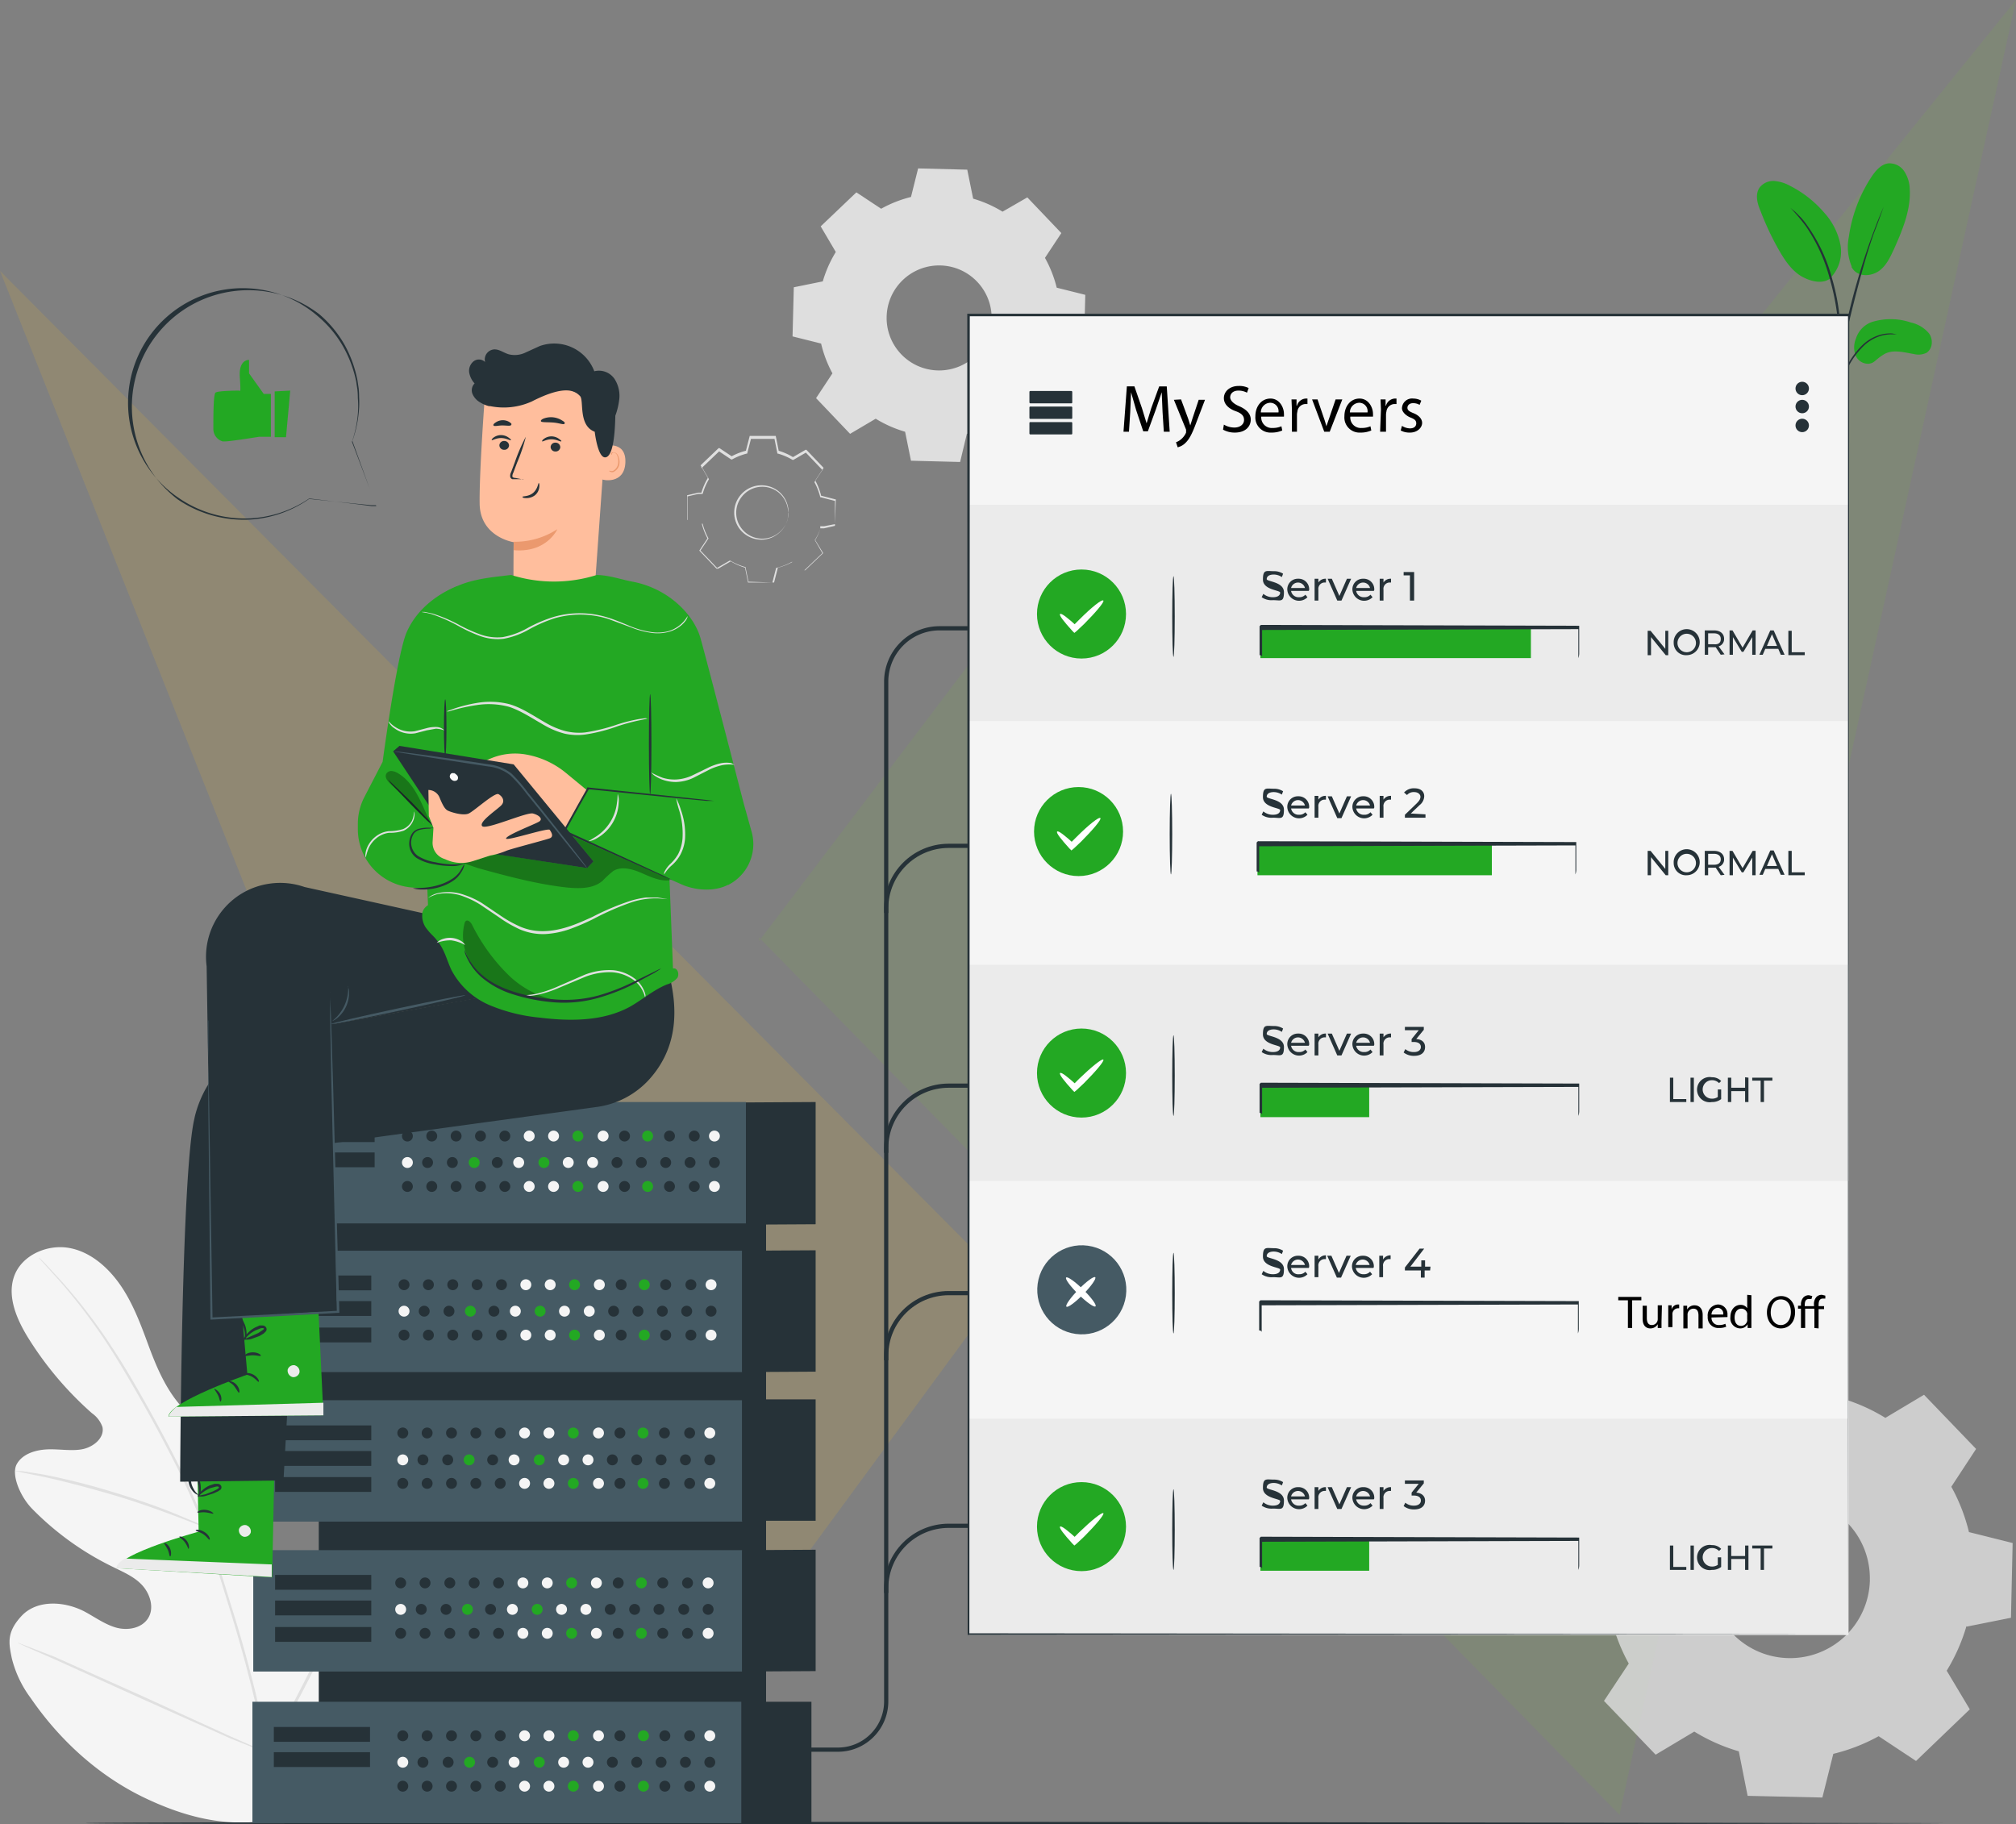 <svg xmlns="http://www.w3.org/2000/svg" xmlns:xlink="http://www.w3.org/1999/xlink" width="480" height="434.4"><rect width="100%" height="100%" fill="#808080" stroke="none"/><style><![CDATA[.B{fill:#263238}.C{fill:#23a823}.D{fill:#f5f5f5}.E{fill:#455a64}.F{fill:#e0e0e0}.G{fill:#ebebeb}.H{fill:#ffbe9d}.I{fill-rule:evenodd}]]></style><g opacity=".17"><path fill="#dfb234" d="M239.9 305.7L0 64.5l146.4 367.8L240 304.9"/><path fill="#7daa4e" d="M180.7 224.1l68.7-90.6h-.8l61.4 76.7L480 0l-94.4 432.1-204.9-208.9"/></g><g class="F"><path d="M468.2 387.2a43.6 43.6 0 0 1-4.7 10.6l5.5 9.2-12.8 12.3-8.9-5.9a43.5 43.5 0 0 1-10.8 4.2l-2.6 10.4-17.8-.4L414 417a43.4 43.4 0 0 1-10.6-4.7l-9.2 5.5-12.3-12.8 5.9-8.9a43.5 43.5 0 0 1-4.2-10.8l-10.4-2.6.4-17.8 10.5-2.1a43.4 43.4 0 0 1 4.7-10.6l-5.5-9.2 12.8-12.3 8.9 5.9a43.6 43.6 0 0 1 10.8-4.2l2.6-10.4 17.8.4 2.1 10.5a43.4 43.4 0 0 1 10.6 4.7l9.2-5.5 12.4 12.9-5.9 9a43.5 43.5 0 0 1 4.2 10.8l10.4 2.6-.4 17.8-10.5 2.1zm-23-11c.217-10.477-8.09-19.15-18.566-19.388s-19.167 8.052-19.424 18.528 8.015 19.182 18.5 19.46a19 19 0 0 0 19.5-18.5z" opacity=".8" class="I"/><path d="M187.7 122.1a4.8 4.8 0 0 1-.2 1.6 6.3 6.3 0 0 1-2.4 3.5 6.4 6.4 0 0 1-2.7 1.2 6.5 6.5 0 0 1-6.4-2.6 6.5 6.5 0 0 1 6.7-10.1 6.4 6.4 0 0 1 2.7 1.3 6.3 6.3 0 0 1 2.2 3.6 4.8 4.8 0 0 1 .1 1.6s0-.6-.2-1.5a6.3 6.3 0 0 0-2.2-3.5 6.2 6.2 0 0 0-8.7 1.1 6.1 6.1 0 0 0-.2 7.3 6.2 6.2 0 0 0 8.7 1.5 6.3 6.3 0 0 0 2.4-3.3c.2-1.1.1-1.7.2-1.7zm7.6 3.7h.9l2.6-.6v-5.9h.1l-3.5-.9h-.1a14.4 14.4 0 0 0-1.4-3.6h0l2-3v.2l-4.1-4.3h.2l-3.1 1.8h-.2a14.4 14.4 0 0 0-3.5-1.5h-.1l-.7-3.5h-5.6l-.9 3.5h-.1a14.4 14.4 0 0 0-3.5 1.4h-.2l-3-2h.2l-4.3 4.1v-.5l1.8 3.1a14.3 14.3 0 0 0-1.5 3.5h-1l-.9.2-1.7.4v5.6l3.5.9h.1a14.3 14.3 0 0 0 1.4 3.5h0l-2 3v-.2l4.1 4.3h-.2l3.1-1.8h.2a14.3 14.3 0 0 0 3.5 1.5h.1l.7 3.5h-.1l5.8.2.9-3.5h.1a14.4 14.4 0 0 0 3.6-1.4h.1l3 2h-.1l4.3-4.1-1.8-3.1a15 15 0 0 0 1.3-2.6l.2-.7-.2.7a14 14 0 0 1-1.2 2.6h0l1.9 3.1-4.3 4.1h-.1l-3-2h.1a14.6 14.6 0 0 1-3.6 1.4h.1l-.9 3.5h-6.2l-.7-3.5h.1a14.6 14.6 0 0 1-3.6-1.6h.2l-3.1 1.8h-.4l-4.1-4.3 2-3v.2a14.6 14.6 0 0 1-1.4-3.6h.1l-3.5-.9h-.1v-5.9h.1l1.7-.4.9-.2h.7a14.7 14.7 0 0 1 1.6-3.6v.2l-1.8-3.1 4.3-4.1h.2l3 2h-.2a14.7 14.7 0 0 1 3.6-1.4h-.1l.9-3.5h6.2l.7 3.5h-.1a14.6 14.6 0 0 1 3.6 1.6h-.2l3.1-1.8h.2l4.1 4.3-2 3a14.6 14.6 0 0 1 1.4 3.6h-.1l3.5.9h.1l-.2 5.9-2.6.5h-.9z"/></g><g class="D"><path d="M251.2 83.2a28.7 28.7 0 0 1-3.1 7l3.6 6.1-8.5 8.1-5.9-3.9a28.6 28.6 0 0 1-7.1 2.8l-1.6 6.7-11.7-.3-1.4-6.9a28.6 28.6 0 0 1-7-3.1l-6.1 3.6-8.1-8.5 3.9-5.9a28.6 28.6 0 0 1-2.7-7.1l-6.8-1.7.3-11.7 6.9-1.4a28.6 28.6 0 0 1 3.1-7l-3.6-6.1 8.5-8.1 5.9 3.9a28.7 28.7 0 0 1 7.1-2.8l1.7-6.8 11.7.3 1.4 6.9a28.6 28.6 0 0 1 7 3.1l5.9-3.4 8.1 8.5-3.9 5.9a28.6 28.6 0 0 1 2.8 7.1l6.8 1.7-.3 11.7-6.9 1.4zM236.1 76c.164-6.9-5.297-12.628-12.198-12.793s-12.63 5.295-12.795 12.195S216.4 88.032 223.3 88.2A12.5 12.5 0 0 0 236.1 76z" opacity=".8" class="I"/><path d="M68.3 432.6c20-11.1 26.8-34.8 28.4-56.6.3-3.6 1.1-7.4-.3-10.8s-5.2-6-8.6-4.8-4.3 4-6.1 6.4a21.3 21.3 0 0 1-9.4 7.2c-2.4 1-5.4 1.4-7.5-.1s-2.9-6.4-2.5-10l2.3-20.1c.4-3.6.8-7.3 0-10.8s-2.9-7-6.2-8.3-7.8.2-8.9 3.7a33.5 33.5 0 0 0-.6 4.5c-.3 1.5-1.1 3.1-2.6 3.3s-2.8-.9-3.8-2.1c-3.3-4-5.4-9-7.2-13.9s-3.7-10-6.7-14.3-7.3-8-12.4-8.8-11 1.8-12.8 6.7.6 10.4 3.4 14.9a81 81 0 0 0 15.1 17.8 6.7 6.7 0 0 1 2.5 3.3c.5 2.5-2 4.6-4.5 5.2s-5.7 0-8.5.1-6 1-7.4 3.5.8 7.7 3.6 10.6A69.4 69.4 0 0 0 26.7 373c2.6 1.3 5.3 2.4 7.2 4.5s2.9 5.5 1.3 7.9-5 2.9-7.7 2.1-5.1-2.6-7.6-3.9c-4.8-2.4-11.2-2.7-14.8 1.2s-3 6.5-2.3 10a26.5 26.5 0 0 0 4.5 9.5c7 10.2 16.4 18.7 27.4 23.9s21.6 7.4 33.5 4.4"/></g><g class="F"><path d="M64.2 418.4a325.1 325.1 0 0 0-9.2-36.2l-2.9-9.4-3-9a162.3 162.3 0 0 0-7.3-16.4c-2.6-5.1-5.2-9.9-7.7-14.3s-4.9-8.5-7.3-12.1a128.8 128.8 0 0 0-12.4-16.2l-3.8-4.1-1-1-.4-.3.3.4 1 1.1 3.7 4.1a136.3 136.3 0 0 1 12.2 16.3c2.3 3.6 4.7 7.7 7.2 12.1s5.1 9.2 7.7 14.3a164.2 164.2 0 0 1 7.3 16.4c1.1 2.9 2 5.9 3 9l2.9 9.4a333.3 333.3 0 0 1 9.1 36"/><path d="M48.9 363.8a7.4 7.4 0 0 0 .5-1.5l1.1-4.2c.9-3.5 1.9-8.5 3.1-13.9l3.2-13.9 1.1-4.2a7.3 7.3 0 0 0 .4-1.5 7.2 7.2 0 0 0-.6 1.5c-.4 1-.8 2.4-1.3 4.1-1.1 3.5-2.3 8.4-3.4 13.8l-2.9 14-.9 4.2a7.2 7.2 0 0 0-.3 1.6z"/><path d="M3.4 350.2l1.8.4 5 1c4.2.9 10 2.4 16.2 4.2s11.9 3.9 15.9 5.4L47 363l1.8.6-1.7-.9-4.5-1.9c-4-1.7-9.6-3.7-15.9-5.6a164.6 164.6 0 0 0-16.3-4.1l-5-.8zm60.3 67.3l.4-.5 1-1.6 3.4-6c2.8-5.1 6.4-12.2 10.4-20.1l10.2-20.2 3.2-6.1.9-1.7.3-.6-.4.5-1 1.6-3.4 6c-2.8 5.1-6.4 12.2-10.4 20.2L68 409.1l-3.2 6.1-.9 1.7zM4.1 391.1l.6.3 1.7.8 6.4 2.8 21 9.5 21 9.4 6.5 2.6 1.8.7.6.2-.6-.3-1.7-.8-6.4-2.8-21-9.6-21-9.4-8.3-3.2z"/></g><path d="M462.7 434.1c0 .1-99 .3-221.1.3s-221.1-.1-221.1-.3 99-.3 221.1-.3l221.1.3zm-263.2-17h-9.2v-1h9.2c6.075 0 11-4.925 11-11V162.3a13.2 13.2 0 0 1 13.2-13.2h20v1h-20a12.2 12.2 0 0 0-12.2 12.2v242.8c0 6.627-5.373 12-12 12zM75.9 274.4h106.5v142.2H75.9z" class="B"/><path d="M60.3 297.8h116.4v28.9H60.3z" class="E"/><g class="B"><path d="M65.5 303.7h22.9v3.53H65.5zm0 6.1h22.9v3.53H65.5zm0 6.3h22.9v3.53H65.5z"/><circle cx="96.2" cy="305.9" r="1.3"/><circle cx="102" cy="305.9" r="1.3"/><circle cx="107.8" cy="305.9" r="1.3"/><circle cx="113.6" cy="305.9" r="1.3"/><circle cx="158.5" cy="305.9" r="1.3"/><circle cx="164.5" cy="305.9" r="1.3"/><circle cx="119.4" cy="305.9" r="1.3"/><circle cx="147.9" cy="305.9" r="1.3"/></g><g class="D"><circle cx="125.2" cy="305.9" r="1.3"/><circle cx="131" cy="305.9" r="1.3"/><circle cx="142.7" cy="305.9" r="1.3"/><circle cx="169.3" cy="305.9" r="1.3"/></g><g class="C"><circle cx="136.8" cy="305.9" r="1.3"/><circle cx="153.4" cy="305.9" r="1.3"/></g><g class="B"><circle cx="169.3" cy="312.2" r="1.3"/><circle cx="163.5" cy="312.2" r="1.3"/><circle cx="157.7" cy="312.2" r="1.3"/><circle cx="151.9" cy="312.2" r="1.3"/><circle cx="106.9" cy="312.2" r="1.3"/><circle cx="101" cy="312.2" r="1.3"/><circle cx="146.1" cy="312.2" r="1.3"/><circle cx="117.6" cy="312.2" r="1.3"/></g><g class="D"><circle cx="140.3" cy="312.2" r="1.3"/><circle cx="134.4" cy="312.2" r="1.3"/><circle cx="122.7" cy="312.2" r="1.3"/><circle cx="96.2" cy="312.2" r="1.3"/></g><g class="C"><circle cx="128.6" cy="312.2" r="1.3"/><circle cx="112" cy="312.2" r="1.3"/></g><g class="B"><circle cx="96.2" cy="317.9" r="1.3"/><circle cx="102" cy="317.9" r="1.3"/><circle cx="107.8" cy="317.9" r="1.3"/><circle cx="113.6" cy="317.9" r="1.3"/><circle cx="158.5" cy="317.9" r="1.3"/><circle cx="164.5" cy="317.9" r="1.3"/><circle cx="119.4" cy="317.9" r="1.3"/><circle cx="147.9" cy="317.9" r="1.3"/></g><g class="D"><circle cx="125.2" cy="317.9" r="1.3"/><circle cx="131" cy="317.9" r="1.3"/><circle cx="142.7" cy="317.9" r="1.3"/><circle cx="169.3" cy="317.9" r="1.3"/></g><g class="C"><circle cx="136.8" cy="317.9" r="1.3"/><circle cx="153.4" cy="317.9" r="1.3"/></g><path d="M60.3 333.4h116.4v28.9H60.3z" class="E"/><g class="B"><circle cx="95.9" cy="341.2" r="1.3"/><circle cx="101.7" cy="341.2" r="1.3"/><circle cx="107.5" cy="341.2" r="1.3"/><circle cx="113.3" cy="341.2" r="1.3"/><circle cx="158.2" cy="341.2" r="1.3"/><circle cx="164.2" cy="341.2" r="1.3"/><circle cx="119.1" cy="341.2" r="1.3"/><circle cx="147.6" cy="341.2" r="1.3"/></g><g class="D"><circle cx="124.9" cy="341.2" r="1.3"/><circle cx="130.7" cy="341.2" r="1.3"/><circle cx="142.5" cy="341.2" r="1.3"/><circle cx="169" cy="341.2" r="1.3"/></g><g class="C"><circle cx="136.5" cy="341.2" r="1.3"/><circle cx="153.1" cy="341.2" r="1.3"/></g><g class="B"><circle cx="169" cy="347.6" r="1.3"/><circle cx="163.2" cy="347.6" r="1.3"/><circle cx="157.4" cy="347.6" r="1.3"/><circle cx="151.6" cy="347.6" r="1.3"/><circle cx="106.6" cy="347.6" r="1.3"/><circle cx="100.7" cy="347.6" r="1.3"/><circle cx="145.8" cy="347.6" r="1.3"/><circle cx="117.3" cy="347.6" r="1.3"/></g><g class="D"><circle cx="140" cy="347.6" r="1.3"/><circle cx="134.2" cy="347.6" r="1.3"/><circle cx="122.4" cy="347.6" r="1.3"/><circle cx="95.9" cy="347.6" r="1.3"/></g><g class="C"><circle cx="128.4" cy="347.6" r="1.3"/><circle cx="111.7" cy="347.6" r="1.3"/></g><g class="B"><circle cx="95.9" cy="353.2" r="1.3"/><circle cx="101.7" cy="353.2" r="1.3"/><circle cx="107.5" cy="353.2" r="1.3"/><circle cx="113.3" cy="353.2" r="1.3"/><circle cx="158.2" cy="353.2" r="1.3"/><circle cx="164.2" cy="353.2" r="1.3"/><circle cx="119.1" cy="353.2" r="1.3"/><circle cx="147.6" cy="353.2" r="1.3"/></g><g class="D"><circle cx="124.9" cy="353.2" r="1.3"/><circle cx="130.7" cy="353.2" r="1.3"/><circle cx="142.5" cy="353.2" r="1.3"/><circle cx="169" cy="353.2" r="1.3"/></g><g class="C"><circle cx="136.5" cy="353.2" r="1.3"/><circle cx="153.1" cy="353.2" r="1.3"/></g><path d="M65.5 339.4h22.9v3.53H65.5zm0 6.1h22.9v3.53H65.5zm0 6.2h22.9v3.53H65.5z" class="B"/><path d="M60.3 369.1h116.4V398H60.3z" class="E"/><g class="B"><path d="M65.5 375h22.9v3.53H65.5zm0 6.1h22.9v3.53H65.5zm0 6.3h22.9v3.53H65.5z"/><circle cx="95.4" cy="376.9" r="1.3"/><circle cx="101.2" cy="376.9" r="1.3"/><circle cx="107.1" cy="376.9" r="1.3"/><circle cx="112.9" cy="376.9" r="1.3"/><circle cx="157.8" cy="376.9" r="1.3"/><circle cx="163.7" cy="376.9" r="1.3"/><circle cx="118.7" cy="376.9" r="1.3"/><circle cx="147.2" cy="376.9" r="1.3"/></g><g class="D"><circle cx="124.5" cy="376.9" r="1.3"/><circle cx="130.3" cy="376.9" r="1.3"/><circle cx="142" cy="376.9" r="1.3"/><circle cx="168.6" cy="376.9" r="1.3"/></g><g class="C"><circle cx="136.1" cy="376.9" r="1.3"/><circle cx="152.7" cy="376.9" r="1.3"/></g><g class="B"><circle cx="168.6" cy="383.2" r="1.3"/><circle cx="162.8" cy="383.2" r="1.3"/><circle cx="156.9" cy="383.2" r="1.3"/><circle cx="151.1" cy="383.2" r="1.3"/><circle cx="106.2" cy="383.2" r="1.3"/><circle cx="100.3" cy="383.2" r="1.3"/><circle cx="145.3" cy="383.2" r="1.3"/><circle cx="116.8" cy="383.2" r="1.3"/></g><g class="D"><circle cx="139.5" cy="383.2" r="1.3"/><circle cx="133.7" cy="383.2" r="1.3"/><circle cx="122" cy="383.2" r="1.3"/><circle cx="95.4" cy="383.2" r="1.3"/></g><g class="C"><circle cx="127.9" cy="383.2" r="1.3"/><circle cx="111.3" cy="383.2" r="1.3"/></g><g class="B"><circle cx="95.4" cy="388.9" r="1.3"/><circle cx="101.2" cy="388.9" r="1.3"/><circle cx="107.1" cy="388.9" r="1.3"/><circle cx="112.9" cy="388.9" r="1.3"/><circle cx="157.8" cy="388.9" r="1.3"/><circle cx="163.7" cy="388.9" r="1.3"/><circle cx="118.7" cy="388.9" r="1.3"/><circle cx="147.2" cy="388.9" r="1.3"/></g><g class="D"><circle cx="124.5" cy="388.9" r="1.3"/><circle cx="130.3" cy="388.9" r="1.3"/><circle cx="142" cy="388.9" r="1.3"/><circle cx="168.6" cy="388.9" r="1.3"/></g><g class="C"><circle cx="136.1" cy="388.9" r="1.3"/><circle cx="152.7" cy="388.9" r="1.3"/></g><path d="M194.2 326.6l-17.5.1v-28.9l17.5-.1v28.9zm0 35.5h-17.5v-28.9h17.5v28.9zm0 35.8l-17.5.1v-28.9l17.5-.1v28.9zM66.3 280.7h22.9v3.53H66.3zm127.9 10.8l-17.5.1v-29.1l17.5-.1v29.1z" class="B"/><path d="M61.2 262.4h116.4v28.9H61.2z" class="E"/><g class="B"><path d="M66.3 268.4h22.9v3.53H66.3zm0 6h22.9v3.53H66.3z"/><circle cx="97" cy="270.5" r="1.3"/><circle cx="102.8" cy="270.5" r="1.3"/><circle cx="108.6" cy="270.5" r="1.3"/><circle cx="114.4" cy="270.5" r="1.3"/><circle cx="159.4" cy="270.5" r="1.3"/><circle cx="165.3" cy="270.5" r="1.3"/><circle cx="120.2" cy="270.5" r="1.3"/><circle cx="148.7" cy="270.5" r="1.3"/></g><g class="D"><circle cx="126" cy="270.5" r="1.3"/><circle cx="131.8" cy="270.5" r="1.3"/><circle cx="143.6" cy="270.5" r="1.3"/><circle cx="170.1" cy="270.5" r="1.3"/></g><g class="C"><circle cx="137.6" cy="270.5" r="1.3"/><circle cx="154.2" cy="270.5" r="1.3"/></g><g class="B"><circle cx="170.1" cy="276.8" r="1.3"/><circle cx="164.3" cy="276.8" r="1.3"/><circle cx="158.5" cy="276.8" r="1.3"/><circle cx="152.7" cy="276.8" r="1.3"/><circle cx="107.7" cy="276.8" r="1.3"/><circle cx="101.8" cy="276.8" r="1.3"/><circle cx="146.9" cy="276.8" r="1.3"/><circle cx="118.4" cy="276.8" r="1.3"/></g><g class="D"><circle cx="141.1" cy="276.8" r="1.3"/><circle cx="135.3" cy="276.8" r="1.3"/><circle cx="123.5" cy="276.8" r="1.3"/><circle cx="97" cy="276.8" r="1.3"/></g><g class="C"><circle cx="129.5" cy="276.8" r="1.3"/><circle cx="112.9" cy="276.8" r="1.3"/></g><g class="B"><circle cx="97" cy="282.5" r="1.3"/><circle cx="102.8" cy="282.5" r="1.3"/><circle cx="108.6" cy="282.5" r="1.3"/><circle cx="114.4" cy="282.5" r="1.3"/><circle cx="159.4" cy="282.5" r="1.3"/><circle cx="165.3" cy="282.5" r="1.3"/><circle cx="120.2" cy="282.5" r="1.3"/><circle cx="148.7" cy="282.5" r="1.3"/></g><g class="D"><circle cx="126" cy="282.5" r="1.3"/><circle cx="131.8" cy="282.5" r="1.3"/><circle cx="143.6" cy="282.5" r="1.3"/><circle cx="170.1" cy="282.5" r="1.3"/></g><g class="C"><circle cx="137.6" cy="282.5" r="1.3"/><circle cx="154.2" cy="282.5" r="1.3"/></g><path d="M193.2 434.1h-17.5v-28.9h17.5v28.9z" class="B"/><path d="M60.1 405.2h116.4v28.9H60.1z" class="E"/><g class="B"><path d="M65.2 411.2h22.9v3.53H65.2zm0 6h22.9v3.53H65.2z"/><circle cx="95.9" cy="413.3" r="1.3"/><circle cx="101.7" cy="413.3" r="1.3"/><circle cx="107.5" cy="413.3" r="1.3"/><circle cx="113.3" cy="413.3" r="1.3"/><circle cx="158.3" cy="413.3" r="1.3"/><circle cx="164.2" cy="413.3" r="1.3"/><circle cx="119.1" cy="413.3" r="1.3"/><circle cx="147.6" cy="413.3" r="1.3"/></g><g class="D"><circle cx="124.9" cy="413.3" r="1.3"/><circle cx="130.7" cy="413.3" r="1.3"/><circle cx="142.5" cy="413.3" r="1.3"/><circle cx="169" cy="413.3" r="1.3"/></g><g class="C"><circle cx="136.5" cy="413.3" r="1.3"/><circle cx="153.2" cy="413.3" r="1.3"/></g><g class="B"><circle cx="169" cy="419.6" r="1.3"/><circle cx="163.2" cy="419.6" r="1.3"/><circle cx="157.4" cy="419.6" r="1.3"/><circle cx="151.6" cy="419.6" r="1.3"/><circle cx="106.7" cy="419.6" r="1.3"/><circle cx="100.7" cy="419.6" r="1.3"/><circle cx="145.8" cy="419.6" r="1.3"/><circle cx="117.3" cy="419.6" r="1.3"/></g><g class="D"><circle cx="140" cy="419.6" r="1.3"/><circle cx="134.2" cy="419.6" r="1.3"/><circle cx="122.4" cy="419.6" r="1.3"/><circle cx="95.9" cy="419.6" r="1.3"/></g><g class="C"><circle cx="128.4" cy="419.6" r="1.3"/><circle cx="111.8" cy="419.6" r="1.3"/></g><g class="B"><circle cx="95.9" cy="425.3" r="1.3"/><circle cx="101.7" cy="425.3" r="1.3"/><circle cx="107.5" cy="425.3" r="1.3"/><circle cx="113.3" cy="425.3" r="1.3"/><circle cx="158.3" cy="425.3" r="1.3"/><circle cx="164.2" cy="425.3" r="1.3"/><circle cx="119.1" cy="425.3" r="1.3"/><circle cx="147.6" cy="425.3" r="1.3"/></g><g class="D"><circle cx="124.9" cy="425.3" r="1.3"/><circle cx="130.7" cy="425.3" r="1.3"/><circle cx="142.5" cy="425.3" r="1.3"/><circle cx="169" cy="425.3" r="1.3"/></g><g class="C"><circle cx="136.5" cy="425.3" r="1.3"/><circle cx="153.2" cy="425.3" r="1.3"/></g><g class="B"><use xlink:href="#B"/><use xlink:href="#B" y="57.1"/><use xlink:href="#B" y="106.5"/><use xlink:href="#B" y="161.9"/></g><path d="M46.9 345.6l.4 19.1s-19.1 5.2-19.4 8.7l36.9 2.2.6-29.7z" class="C"/><path d="M58.7 363.2a1.5 1.5 0 0 1 1 1.7 1.5 1.5 0 0 1-1.7 1 1.6 1.6 0 0 1-1.1-1.8 1.5 1.5 0 0 1 1.9-.9m5.9 12.3v-3l-34.9-1.4s-2.1 1.1-2.1 2.3z" class="G"/><g class="B"><path d="M46.6 364.4c0 .2.9.3 1.8.9s1.3 1.4 1.5 1.3-.1-1.1-1.2-1.8-2.1-.6-2.1-.4zm-3.9 1.5c0 .2.7.5 1.3 1.3s.8 1.6.9 1.6.3-1-.5-2-1.6-1-1.7-.9zm-2.2 4.7c.2 0 .4-.9 0-1.9s-1.3-1.4-1.4-1.3.4.7.8 1.5.4 1.6.6 1.7zm6.5-10.5c.1.2.9-.1 1.9 0s1.8.4 1.9.3-.7-.8-1.9-.9-1.9.4-1.9.6zm0-3.9a3.5 3.5 0 0 0 1.9 0l1.9-.6 1.1-.5.6-.4a.8.8 0 0 0 .1-1 1 1 0 0 0-.8-.4h-.7l-1.2.4a6.5 6.5 0 0 0-1.7 1.1c-.9.8-1.2 1.4-1.1 1.5s.5-.5 1.4-1.1a7.4 7.4 0 0 1 1.7-.9l1.1-.3c.4-.1.7-.1.8.1s0 .1 0 .2l-.4.3-1 .5-1.8.7z"/><path d="M47.3 356.5a2.9 2.9 0 0 0 .5-1.8 6 6 0 0 0-.7-3.2 1.5 1.5 0 0 0-1.2-1 .9.9 0 0 0-.8.5 2.5 2.5 0 0 0-.2.7 4.1 4.1 0 0 0 0 1.2 4.3 4.3 0 0 0 .8 1.9c.7 1 1.5 1.2 1.5 1.1s-.6-.4-1.1-1.4a4.3 4.3 0 0 1-.6-1.7 3.8 3.8 0 0 1 .1-1.1c.1-.4.2-.7.4-.7s.5.3.6.6l.4 1a6.7 6.7 0 0 1 .3 1.9c.1 1.3-.1 1.9 0 2z"/><path d="M158.6 229.5l-90.8 16.4a26.7 26.7 0 0 0-21.4 19.9l-.3 1.4c-3 15.4-3.2 85.6-3.2 85.6l24.6-.3 4.4-79.3 70-9.6a20.6 20.6 0 0 0 12.6-6.5c6-6.6 7.9-15.5 4.1-27.6z"/></g><path d="M57.2 308.3l1.7 19s-18.7 6.5-18.8 10L77 337l-1.4-29.7z" class="C"/><path d="M70.2 325.1a1.5 1.5 0 0 1 1.1 1.7 1.5 1.5 0 0 1-1.6 1.1 1.6 1.6 0 0 1-1.2-1.8 1.5 1.5 0 0 1 1.8-1M77 337v-3l-35 1s-1.9 1.5-1.8 2.3z" class="G"/><g class="B"><path d="M58.2 327.1c0 .2.9.2 1.8.7s1.4 1.3 1.6 1.2-.2-1.1-1.3-1.7-2.1-.3-2.1-.2zm-3.8 1.8c0 .2.8.4 1.4 1.2s.9 1.5 1.1 1.5.2-1-.6-1.9-1.9-.9-1.9-.8zm-1.9 4.8c.2 0 .4-.9-.1-1.8s-1.4-1.3-1.4-1.2.5.7.9 1.5.4 1.5.6 1.5zm5.8-10.9c.1.2.9-.1 1.9-.1s1.8.3 1.9.1-.7-.8-1.9-.8-2 .6-1.9.8zm-.2-3.9a3.5 3.5 0 0 0 1.8-.1l1.9-.7 1-.6.5-.5a.8.8 0 0 0 0-1 1 1 0 0 0-.8-.4h-.7l-1.1.5a6.5 6.5 0 0 0-1.6 1.2c-.8.8-1.1 1.5-1 1.6s.5-.5 1.3-1.2a7.4 7.4 0 0 1 1.6-1l1-.4c.4-.1.7-.1.8 0s0 .1 0 .2l-.4.3-.9.6-1.8.8z"/><path d="M58.3 319.2a3 3 0 0 0 .4-1.8 6 6 0 0 0-.4-2l-.5-1.1a1.5 1.5 0 0 0-1.2-.9.9.9 0 0 0-.7.6 2.5 2.5 0 0 0-.2.7 4.1 4.1 0 0 0 .1 1.2 4.3 4.3 0 0 0 .9 1.9c.8.9 1.5 1.1 1.5 1s-.6-.4-1.2-1.3a4.3 4.3 0 0 1-.7-1.7 3.8 3.8 0 0 1 0-1.1c0-.4.2-.7.3-.7s.5.3.7.6l.5 1a6.7 6.7 0 0 1 .5 1.8c.1 1.1-.1 1.7 0 1.8z"/><path d="M157.1 229.9l-84.6-18.7a17.6 17.6 0 0 0-8.3-.8h0c-9.555 1.345-16.245 10.132-15 19.7l1.3 83.9 29.7-1.9-1.1-68.2z"/></g><g class="E"><path d="M49.5 242.7v5.4l.3 15 .8 50.9-.3-.3 17.5-.9 12.6-.7-.2.3-1.3-54.3-.3-16.1v-5.5a2.3 2.3 0 0 1 0-.4v1.5l.2 4.3.5 16.1 1.5 54.6h-.3l-12.6.7-17.5.9h-.3v-.2l-.5-50.9v-20a2 2 0 0 1-.1-.4z"/><ellipse cx="103.2" cy="252.6" rx="16.3" ry=".3" transform="matrix(.98 -.21 .21 .98 -59.37 14.52)"/><path d="M82.8 234.9a2.7 2.7 0 0 1 .3 1.4 7.7 7.7 0 0 1-2.8 6.1c-.7.6-1.2.7-1.2.7a9.9 9.9 0 0 0 3.8-8.2z"/></g><path d="M141.5 141.6l-19.2-1.6c-.1-2.2 0-10.9 0-10.9s-8-1.2-8.1-9.2 1.3-26.3 1.3-26.3h0a27.7 27.7 0 0 1 27.9 3.5l1.2.9z" class="H"/><path d="M122.3 129a18.5 18.5 0 0 0 10.4-3c0 0-2.5 5.7-10.4 5z" fill="#eb996e"/><path d="M143.6 106.3c.1-.1 5.5-1.6 5.3 3.8s-5.6 4.2-5.6 4l.3-7.8z" class="H"/><path d="M145 112.1h.3a.9.9 0 0 0 .7 0 2.4 2.4 0 0 0 1.2-2.1 3.1 3.1 0 0 0-.2-1.4 1.1 1.1 0 0 0-.7-.8.5.5 0 0 0-.6.2c-.1.2 0 .3-.1.3s-.1-.1-.1-.3l.2-.3h.5a1.3 1.3 0 0 1 1 .9 3.2 3.2 0 0 1 .3 1.5 2.5 2.5 0 0 1-1.5 2.3 1 1 0 0 1-.9-.2c-.1 0-.1-.1-.1-.1z" fill="#eb996e"/><path d="M118.9 106a1.1 1.1 0 0 0 1.1 1.1 1.1 1.1 0 0 0 1.2-1 1.1 1.1 0 0 0-1.1-1.1 1.1 1.1 0 0 0-1.2 1zm-1.8-1.2c.1.1 1-.5 2.2-.5s2.1.6 2.3.5-.1-.3-.5-.6a3.1 3.1 0 0 0-1.8-.6 3 3 0 0 0-1.8.6c-.4.3-.5.6-.4.6zm14 1.6a1.1 1.1 0 0 0 1.1 1.1 1.1 1.1 0 0 0 1.2-1 1.1 1.1 0 0 0-1.1-1.1 1.1 1.1 0 0 0-1.2 1zm-2-1.3c.1.1 1-.5 2.2-.5s2.1.6 2.3.5-.1-.3-.5-.6a3.1 3.1 0 0 0-1.8-.6 3 3 0 0 0-1.8.6c-.3.2-.5.5-.4.6zm-4.4 9.1l-2-.4c-.3 0-.6-.1-.7-.3a1.6 1.6 0 0 1 .2-.9l.9-2.4a40.9 40.9 0 0 0 2.1-6.2 41 41 0 0 0-2.6 6l-.9 2.4a1.8 1.8 0 0 0-.2 1.2.8.8 0 0 0 .5.5h2.5zm3.6.8c-.2 0-.2 1.3-1.3 2.3s-2.6.8-2.6 1 .3.3.9.3a3.3 3.3 0 0 0 2.1-.7 2.9 2.9 0 0 0 1-1.9c.1-.7-.1-1-.1-1zm.5-14.7c.1.3 1.3.2 2.8.3s2.6.6 2.8.3-.1-.5-.6-.8a4.9 4.9 0 0 0-4.2-.5c-.6.2-.9.5-.8.7zm-11.3 1c.2.3 1.1 0 2.1 0s1.9.2 2.1-.1 0-.4-.4-.7a3 3 0 0 0-3.3.1c-.5.3-.6.6-.5.7zm-5.8-12.7a2.9 2.9 0 0 1 1.1-2.6 2.1 2.1 0 0 1 2.7.2 2.4 2.4 0 0 1 2.1-3c1.3-.1 2.4.9 3.7 1.2a5.9 5.9 0 0 0 3.7-.4l3.5-1.6a10.2 10.2 0 0 1 13 6 4.5 4.5 0 0 1 4.8 1.8 7.4 7.4 0 0 1 1.1 5.2 16.6 16.6 0 0 1-.9 3.6v.3c-.1 4.4-.6 9.5-2.4 9.6s-2.5-6.1-2.5-6.1c-4-1.5-2.5-7.5-3.5-8.5s-3.1-3-11.5 1.3a16.2 16.2 0 0 1-9.9 1.1h-.3a7.5 7.5 0 0 1-2.1-.9 4.2 4.2 0 0 1-1.8-2 2.3 2.3 0 0 1 .5-2.5 5.1 5.1 0 0 1-1.3-2.7z" class="B"/><g class="C"><path d="M179 198.2a10.9 10.9 0 0 1-5.6 12.5h-.1c-3.3 1.7-8 1.3-11.2-.2l-2.7-1.2.9 23c-13.6 8.8-51 2.2-58.3-13.5 0-4-1.7-36.4-1.7-36.4l-.7-35.9c6.4-6.3 9.8-8.1 18.7-9.2l3.4-.4a33.9 33.9 0 0 0 20.4 0h0c3.2.1 5.8 1.1 8.5 1.6 8.5 1.6 14.6 7.8 16.2 13.5s10.3 39.4 10.3 39.4z"/><path d="M108.8 139.6s-8.5 2.9-12 11c-2.3 5.3-5.7 30.8-5.7 30.8l-4.3 8.3a14 14 0 0 0-1.6 6.4v1.3a14 14 0 0 0 3.1 8.8h0a14 14 0 0 0 9.6 5.1c4.3.4 9.5.6 10.6-.7s4.9-8.2 4.9-8.2l-12.5-6.6 5.4-10z"/></g><g class="B"><ellipse cx="154.8" cy="177.2" rx=".3" ry="11.9"/><ellipse cx="106" cy="173.3" rx=".3" ry="6.8"/></g><path d="M160.3 230.6c1-.2 1.5 1.3 1 2.2a4.9 4.9 0 0 1-2.5 1.6c-3.2 1.3-5.8 3.6-8.8 5.3-6.4 3.5-14.2 3.5-21.5 2.6a40.5 40.5 0 0 1-12-3 18.4 18.4 0 0 1-9-8.3c-1-2.1-1.5-4.3-2.8-6.2s-2-2.2-2.9-3.4a5 5 0 0 1-1.2-4.2c.4-1.5 2.2-2.5 3.5-1.7" class="C"/><path d="M134.3 238.5a23 23 0 0 1-13.2-6.3 44.4 44.4 0 0 1-8.7-12c-.3-.6-1-1.3-1.5-.9a1.1 1.1 0 0 0-.3.6 11.8 11.8 0 0 0 2.4 10.5 19.2 19.2 0 0 0 9.3 6 54.7 54.7 0 0 0 11 2" opacity=".3"/><path d="M163.7 146.7v.2l-.2.5a6 6 0 0 1-1.3 1.5 7.9 7.9 0 0 1-2.8 1.5 10.3 10.3 0 0 1-4.2.3 20.8 20.8 0 0 1-4.9-1.3l-5.4-2a22 22 0 0 0-12.8-.2 33.5 33.5 0 0 0-6.2 2.7 19.1 19.1 0 0 1-6 2.2 12.4 12.4 0 0 1-5.7-.7 36.3 36.3 0 0 1-4.6-2.1 39.6 39.6 0 0 0-6.6-3c-1.6-.5-2.6-.5-2.6-.6h.7l1.9.4a36.1 36.1 0 0 1 6.7 2.9 37.3 37.3 0 0 0 4.5 2 12 12 0 0 0 5.5.7 18.8 18.8 0 0 0 5.8-2.1 33.4 33.4 0 0 1 6.3-2.7 22.3 22.3 0 0 1 13.1.2c1.9.6 3.7 1.4 5.4 2.1a20.9 20.9 0 0 0 4.8 1.3 10.1 10.1 0 0 0 4-.2 7.9 7.9 0 0 0 2.7-1.4 7.7 7.7 0 0 0 1.9-2.2zm-9.5 24.4l-1.9.4a47.6 47.6 0 0 0-5.2 1.4 40.4 40.4 0 0 1-7.8 2 14.1 14.1 0 0 1-4.8-.2 19 19 0 0 1-4.7-1.9c-3-1.7-5.8-3.6-8.6-4.5a18.5 18.5 0 0 0-7.8-.4 42 42 0 0 0-5.2 1.1l-1.4.4h-.5l.5-.2 1.4-.5a35.1 35.1 0 0 1 5.2-1.3 18.4 18.4 0 0 1 8 .3c3 .9 5.7 2.8 8.7 4.5a18.8 18.8 0 0 0 4.6 1.9 13.8 13.8 0 0 0 4.6.3 42.6 42.6 0 0 0 7.7-1.9 38.9 38.9 0 0 1 5.2-1.3l1.5-.2zm20.7 11a9.7 9.7 0 0 0-3 .1 13.8 13.8 0 0 0-3.1 1.1l-3.7 1.9a10.3 10.3 0 0 1-4.1 1 9.4 9.4 0 0 1-3.4-.6 8.5 8.5 0 0 1-2-1.1l-.6-.6a18.7 18.7 0 0 0 2.8 1.3 9.7 9.7 0 0 0 3.2.4 10.3 10.3 0 0 0 3.9-1l3.7-1.8a12.8 12.8 0 0 1 3.2-1.1 6.6 6.6 0 0 1 2.3 0zm-69.1-8.2a6.8 6.8 0 0 0-2-.4l-2.2.4-2.7.7a6.5 6.5 0 0 1-5-1.2 3.7 3.7 0 0 1-1.4-1.6c.1-.1.5.6 1.6 1.3a6.6 6.6 0 0 0 4.7 1l2.7-.7a7.9 7.9 0 0 1 2.3-.3 2.8 2.8 0 0 1 2 .8zm53.2 40.2l-2.4-.2a18.7 18.7 0 0 0-6.4 1 64.3 64.3 0 0 0-8.9 3.9 50.6 50.6 0 0 1-5.3 2.3 21.2 21.2 0 0 1-6.1 1.3 14 14 0 0 1-6.1-1.1 29 29 0 0 1-5-2.9l-4.3-2.9a20.4 20.4 0 0 0-4-2 11.4 11.4 0 0 0-6.4-.6 13.5 13.5 0 0 0-2.2.9 6.1 6.1 0 0 1 2.2-1.1 11.3 11.3 0 0 1 6.5.4 20.3 20.3 0 0 1 4.1 1.9l4.3 2.9a29 29 0 0 0 5 2.8 13.6 13.6 0 0 0 5.9 1c4.2-.2 7.9-1.9 11.2-3.4a60.8 60.8 0 0 1 9-3.8 22.3 22.3 0 0 1 3.7-.8h2.8l1.8.3zM110.7 225a9.1 9.1 0 0 0-3.3-1.1 9.1 9.1 0 0 0-3.4.6s.3-.4.9-.7a5.1 5.1 0 0 1 5.1.4c.5.4.7.7.7.8zm42.9 12.4c-.1 0-.1-.5-.5-1.3a7.1 7.1 0 0 0-2.3-2.8 9.9 9.9 0 0 0-5-1.8 16.1 16.1 0 0 0-6.5 1.1l-6.2 2.6a27 27 0 0 1-5.3 1.7 13 13 0 0 1-3.7.2l-1-.2h-.3a16.6 16.6 0 0 0 5-.3 28.9 28.9 0 0 0 5.2-1.8l6.2-2.7a16.1 16.1 0 0 1 6.7-1.1 10.1 10.1 0 0 1 5.2 2 6.9 6.9 0 0 1 2.3 3 4.8 4.8 0 0 1 .3 1c-.1.3 0 .4-.1.4z" class="F"/><path d="M110.6 226.2c.1 0 .2.7.9 1.9a14.5 14.5 0 0 0 3.6 4.3c3.6 3.1 10.2 5.1 17.5 5.6a30.1 30.1 0 0 0 10-1 50.3 50.3 0 0 0 7.8-3l5.1-2.5 1.4-.7.5-.2-.4.3-1.3.8-5 2.7a47.6 47.6 0 0 1-7.9 3.1 29.9 29.9 0 0 1-10.3 1.2 43.4 43.4 0 0 1-10.2-1.9 21.1 21.1 0 0 1-7.5-4 13.9 13.9 0 0 1-3.5-4.5 10.1 10.1 0 0 1-.6-1.4z" class="B"/><path d="M159.4 209.6c-2.3.3-4.7-.9-6.8-1.8s-4.7-1.6-6.6-.4a23.2 23.2 0 0 0-2.5 2.3c-2.3 2-5.7 1.9-8.7 1.6-7.1-.8-14.1-2.7-21-4.6l-3.5-1.2 3.1-.7 2.8-.9 2.2-.5 21.4 3.3 1.5-1.6-4.8-5.9 23 10.1" opacity=".3"/><path d="M113.1 182.9l.6-.5a14.9 14.9 0 0 1 11.8-2.7h0a20.5 20.5 0 0 1 9.2 4.3l5.1 4.2-5.5 9.8-3.7-5.2s-3.5 4.7-4.1 4.2a8 8 0 0 1-1.4-2l2.5-3.5-5.9 1.2-8.7-4 3.7-4.7-3.7 1.2z" class="H"/><g class="B"><path d="M160.1 209.6l-.5-.3-1.4-.7-5.4-2.5-18.3-8.4v.4l3.5-6.3 2.2-3.9h-.3l21.9 2.2 6.5.6h1.8l-1.7-.2-6.5-.7-21.9-2.3h-.2v.2l-2.2 3.9-3.5 6.3v.3h.3l23.8 10.6 1.5.6zm-56.8-12.5h-.9a8.3 8.3 0 0 0-2.5.2 3 3 0 0 0-1.6.9 4.1 4.1 0 0 0-.8 1.9 4.4 4.4 0 0 0 .2 2.3 4.2 4.2 0 0 0 1.5 1.9 11.3 11.3 0 0 0 4.3 1.5 19.7 19.7 0 0 0 3.7.4 6.7 6.7 0 0 0 3.4-.6 17.7 17.7 0 0 1-3.4.2 22.5 22.5 0 0 1-3.6-.5 11.4 11.4 0 0 1-4.1-1.5 3.9 3.9 0 0 1-.9-5.4 2.7 2.7 0 0 1 1.3-.8 10 10 0 0 1 2.4-.3zm-5 14.4a6.3 6.3 0 0 0 2.1.3 13.6 13.6 0 0 0 5.2-.9 11.1 11.1 0 0 0 2.6-1.4 6.2 6.2 0 0 0 1.6-1.8 4.7 4.7 0 0 0 .8-2c-.1 0-.4.7-1.1 1.8a6.4 6.4 0 0 1-1.6 1.6 12.1 12.1 0 0 1-2.5 1.3 16.1 16.1 0 0 1-5 1zm-5.9-25.9a10.4 10.4 0 0 0 1.5 1.8l3.8 4 3.9 3.9 1.7 1.5a9.7 9.7 0 0 0-1.5-1.8l-3.8-4-5.6-5.4z"/><path d="M122.3 182l19 23.1-1.5 1.6-30.9-4.7-15.3-23.1 1.5-1.3 27.2 4.4z"/></g><path d="M102 188.1h0a2.9 2.9 0 0 1 2.7 1.9c.5 1.2 1.1 2.6 1.9 3s3.7 1.3 5 .7 6.2-5.1 7.1-4.6 1.6 1.6.7 2.6-5.5 4-4.6 5 10.6-3.4 12.1-3 2.4 1.3 1.5 1.9-7.5 3.1-7.9 4 10-2.6 10.4-2 1 1.6 0 2-9.6 2.6-10.4 3a18.1 18.1 0 0 1-3.8 1.1l-4 1.3a8.8 8.8 0 0 1-6.2-.2l-1-.4a4 4 0 0 1-2.5-3.9l.2-3.4-1.1-2.8z" class="H"/><path d="M93.6 179h.6l1.7.3 6.1 1 9 1.4 5.3.8a10.2 10.2 0 0 1 5.2 2.1 34.6 34.6 0 0 1 3.8 4.3l3.4 4.2 5.7 7.1 3.9 4.8 1.1 1.3.4.4-.3-.5-1-1.3-3.8-4.9-5.7-7.2-3.4-4.2a34 34 0 0 0-3.8-4.4 10.7 10.7 0 0 0-5.4-2.2l-5.3-.8-9.1-1.3-6.1-.8-1.7-.2z" class="E"/><path d="M108 184a2.6 2.6 0 0 1 .9.7.9.9 0 0 1 0 1 1 1 0 0 1-1.3 0 1.2 1.2 0 0 1-.5-.7.9.9 0 0 1 .3-.8.7.7 0 0 1 .8 0" fill="#fafafa"/><path d="M102.8 196.4c-3.5-3.2-6.3-6.5-9.8-9.7-.7-.7-1.5-1.6-1-2.5a1.4 1.4 0 0 1 1.4-.6 3.6 3.6 0 0 1 1.5.6c4.2 2.6 5.7 7.9 7.8 12.2" opacity=".3"/><path d="M158.1 208.2a1.5 1.5 0 0 1 .2-.8 6.9 6.9 0 0 1 1.3-1.7 9.8 9.8 0 0 0 1.9-2.4 10 10 0 0 0 1-3.6 19 19 0 0 0-.8-6.8 19.6 19.6 0 0 1-.7-2.8 13.5 13.5 0 0 1 1.1 2.7 17.2 17.2 0 0 1 1 7 9.9 9.9 0 0 1-1.1 3.7 9.4 9.4 0 0 1-2 2.5 8.5 8.5 0 0 0-1.4 1.5zm-11-19.1a4.8 4.8 0 0 1 .2 2.1 10.2 10.2 0 0 1-5.2 8.4 4.8 4.8 0 0 1-2 .7l1.8-1.1a11.1 11.1 0 0 0 5-8.1c.2-1.2.1-2 .2-2zm-48.5 4.1a1.4 1.4 0 0 1 .1.7 4.2 4.2 0 0 1-.5 1.9 4.6 4.6 0 0 1-2.1 2 10.5 10.5 0 0 1-3.5.5 5.8 5.8 0 0 0-3 1.3 6.7 6.7 0 0 0-1.7 2.1 10.6 10.6 0 0 0-.8 2.5 1.6 1.6 0 0 1-.1-.7 5.4 5.4 0 0 1 .5-1.9 6.6 6.6 0 0 1 1.8-2.3 6.1 6.1 0 0 1 3.3-1.4 11 11 0 0 0 3.4-.5 4.4 4.4 0 0 0 2-1.8 5.9 5.9 0 0 0 .6-2.4z" class="F"/><path d="M445.6 76.7a15 15 0 0 1 9.4.1 7.7 7.7 0 0 1 4.3 2.6c1 1.4.9 3.6-.6 4.6a4.4 4.4 0 0 1-3 .3c-2.4-.4-5.1-1.2-7.2.1s-2.1 2-3.5 2.2a3.2 3.2 0 0 1-3.2-2 5.4 5.4 0 0 1 .1-4 6.1 6.1 0 0 1 3.7-3.9zm-4.8-13.2c1.4 2.7 4.8 2.3 6.6 1s2.7-3.4 3.6-5.3c2-4.5 4-9.3 3.7-14.2a8.1 8.1 0 0 0-1.3-4.2 4.2 4.2 0 0 0-3.8-1.9c-1.7.2-3 1.7-4 3.2a34.8 34.8 0 0 0-5.4 14.3 12.1 12.1 0 0 0 .7 7.1m-5.2 2.8a9 9 0 0 0 2.5-8 15.9 15.9 0 0 0-3.9-7.7 26.4 26.4 0 0 0-8-6.3 9.4 9.4 0 0 0-3.8-1.2 4.1 4.1 0 0 0-3.5 1.5c-1.2 1.6-.6 3.9.2 5.7a66.9 66.9 0 0 0 4.5 9.5c1.4 2.4 3.1 4.9 5.6 6.2s5.2 1.6 6.8 0" class="C"/><g class="B"><path d="M435.7 100.4a5.4 5.4 0 0 0 .3-1.1l.7-3a44.3 44.3 0 0 1 1.3-4.4 34.7 34.7 0 0 1 2.3-5 19.6 19.6 0 0 1 3.3-4.4 10.1 10.1 0 0 1 3.8-2.4 9.6 9.6 0 0 1 3-.5h1.2l-1.1-.2a8.7 8.7 0 0 0-3.1.4 10.1 10.1 0 0 0-4 2.4 19.1 19.1 0 0 0-3.4 4.5 32.4 32.4 0 0 0-2.3 5.1 38 38 0 0 0-1.2 4.4l-.6 3a5.3 5.3 0 0 0-.2 1.2z"/><path d="M436.3 98.1v-.5l.2-1.5.8-5.4c.7-4.6 1.8-9.4 3.5-16.3s3.6-13.9 5.3-18.7l1.1-2.9.8-2.2.5-1.4.2-.5-.2.5-.6 1.4-.9 2.2-1.1 2.9a169 169 0 0 0-5.3 17.2c-1.7 6.9-2.9 13.1-3.6 17.7l-.7 5.4v1.5a2.2 2.2 0 0 0 0 .6z"/><path d="M438 85.8a9.9 9.9 0 0 0 .2-1.5c.1-1 .1-2.4.1-4.2a55.6 55.6 0 0 0-.5-6.3 50.3 50.3 0 0 0-1.6-7.5 38.7 38.7 0 0 0-5.9-12.6 19.1 19.1 0 0 0-1.5-1.9l-1.3-1.3-1.2-1a46.4 46.4 0 0 1 3.7 4.4 40.8 40.8 0 0 1 5.7 12.6 57.4 57.4 0 0 1 1.6 7.5 62.5 62.5 0 0 1 .6 6.2l.1 4.2a10 10 0 0 0 0 1.4z"/></g><path d="M64.5 93.8h-1.7l-3.5-4.9v-3.2s-2.5-.2-2.2 4.1 0 3.2 0 3.2-5.3 0-5.8.5-.5 5.6-.5 8.5a3.1 3.1 0 0 0 2.2 3.1h.6c1.3 0 8.1-1.1 8.1-1.1h2.8zm4.6-.8l-1 11.1h-2.7V93.2l3.7-.2z" class="C"/><path d="M89.5 120.3h-1l-3.1-.3-11.8-1.2a27.5 27.5 0 0 1-13.8 4.9 28 28 0 0 1-17.5-4.8c-12.178-9.306-14.506-26.722-5.2-38.9S63.822 65.494 76 74.8a27.1 27.1 0 0 1 6.1 7.4 29 29 0 0 1 3 8.3l.3 2a19.7 19.7 0 0 1 .1 2 22.5 22.5 0 0 1-.1 3.8 27.6 27.6 0 0 1-1.5 6.7h0l4.1 11.3 1.1 3 .3.8-.3-.8-1.1-3-4.2-11.1a27.5 27.5 0 0 0 1.4-6.6 22.2 22.2 0 0 0 0-3.8 19.4 19.4 0 0 0-.1-2l-.3-2a28.7 28.7 0 0 0-3-8.1 26.7 26.7 0 0 0-6-7.3 27.3 27.3 0 0 0-45.147 17.521A27.3 27.3 0 0 0 42.6 118.6a27.7 27.7 0 0 0 17.3 4.8 27.4 27.4 0 0 0 13.7-4.7h.1l11.7 1.4 3.1.4h1.1z" class="B"/><path d="M230.7 75.2h209.4v314.05H230.7z" class="D"/><path d="M230.7 120.2h209.4v51.5H230.7zm0 109.5h209.4v51.5H230.7z" class="G"/><circle cx="257.5" cy="146.2" r="10.6" class="C"/><use xlink:href="#C" fill="#fff"/><g class="B"><ellipse cx="279.4" cy="146.8" rx=".3" ry="9.6"/><use xlink:href="#D"/><use xlink:href="#E"/><use xlink:href="#F"/><use xlink:href="#G"/><use xlink:href="#E" x="15.5"/><use xlink:href="#F" x="15.5"/><path d="M336.7 136.2v6.8h-1v-6h-1.5v-.8zm60.5 66.4v5.8h-.6l-3.5-4.3v4.3h-.8v-5.8h.7l3.5 4.3v-4.3zm1.3 2.9a3.1 3.1 0 1 1 3.1 2.9 2.9 2.9 0 0 1-3.1-2.9zm5.3 0a2.2 2.2 0 1 0-2.2 2.2 2.2 2.2 0 0 0 2.2-2.2zm5.9 2.9l-1.2-1.8h-1.8v1.8h-.8v-5.8h2.2c1.5 0 2.4.8 2.4 2a1.8 1.8 0 0 1-1.3 1.8l1.4 1.9zm0-3.8c0-.8-.6-1.3-1.6-1.3h-1.4v2.6h1.4c1.1 0 1.6-.5 1.6-1.3zm7.5 3.8v-4.2l-2.1 3.5h-.4l-2.1-3.5v4.2h-.8v-5.8h.7l2.4 4.1 2.4-4.1h.7v5.8zm6.2-1.5h-3.1l-.6 1.4h-.8l2.6-5.8h.8l2.6 5.8h-.9zm-.3-.7l-1.2-2.8-1.2 2.8zm2.7-3.6h.8v5.1h3.1v.7h-3.9zm-28.6-52.4v5.8h-.6l-3.5-4.3v4.3h-.8v-5.8h.7l3.5 4.3v-4.3z"/><path d="M398.5 153.1a3.1 3.1 0 1 1 3.1 2.9 2.9 2.9 0 0 1-3.1-2.9zm5.3 0a2.2 2.2 0 1 0-.644 1.556 2.2 2.2 0 0 0 .644-1.556zm5.9 2.8l-1.2-1.8h-1.8v1.8h-.8v-5.8h2.2c1.5 0 2.4.8 2.4 2a1.8 1.8 0 0 1-1.3 1.8l1.4 1.9zm0-3.8c0-.8-.6-1.3-1.6-1.3h-1.4v2.6h1.4c1.1.1 1.6-.4 1.6-1.2zm7.5 3.8v-4.2l-2.1 3.5h-.4l-2.1-3.5v4.2h-.8v-5.8h.7l2.4 4.1 2.4-4.1h.7v5.8zm6.2-1.4h-3.1l-.6 1.4h-.8l2.6-5.8h.8l2.6 5.8h-.9zm-.3-.7l-1.2-2.8-1.2 2.8zm2.7-3.6h.8v5.1h3.1v.7h-3.9z"/></g><circle cx="256.8" cy="198" r="10.6" class="C"/><use xlink:href="#C" x="-0.7" y="51.8" fill="#fff"/><g class="B"><ellipse cx="278.8" cy="198.6" rx=".3" ry="9.6"/><use xlink:href="#D" y="51.8"/><use xlink:href="#E" y="51.8"/><use xlink:href="#F" y="51.7"/><use xlink:href="#G" y="51.8"/><use xlink:href="#E" x="15.5" y="51.8"/><use xlink:href="#F" x="15.5" y="51.7"/><path d="M339.4 193.9v.8h-4.9v-.7l2.8-2.7c.7-.7.9-1.1.9-1.6s-.5-1.1-1.5-1.1a2.1 2.1 0 0 0-1.7.7l-.7-.6a3.1 3.1 0 0 1 2.5-1c1.4 0 2.3.7 2.3 1.9a2.8 2.8 0 0 1-1.1 2.1l-2.1 2z"/></g><path d="M299.4 201.2h55.8v7.2h-55.8z" class="C"/><path d="M397.6 256.6h.8v5.1h3.1v.7h-3.9zm4.9 0h.8v5.8h-.8zm6.5 2.8h.8v2.3a3.4 3.4 0 0 1-2.2.7 3 3 0 1 1 0-5.9 2.9 2.9 0 0 1 2.2.9l-.5.5a2.3 2.3 0 0 0-1.7-.7 2.2 2.2 0 0 0 0 4.4 2.4 2.4 0 0 0 1.4-.4zm7.3-2.8v5.8h-.8v-2.6h-3.3v2.6h-.8v-5.8h.8v2.4h3.3v-2.5zm2.9.7h-2v-.7h4.8v.7h-2v5.1h-.8z" class="B"/><circle cx="257.5" cy="255.5" r="10.6" class="C"/><use xlink:href="#H" fill="#fff"/><g class="B"><ellipse cx="279.4" cy="256.1" rx=".3" ry="9.6"/><use xlink:href="#D" y="108.3"/><use xlink:href="#E" y="108.3"/><use xlink:href="#F" y="108.3"/><use xlink:href="#G" y="108.3"/><use xlink:href="#E" x="15.5" y="108.3"/><use xlink:href="#F" x="15.5" y="108.3"/><path d="M339.3 249.3c0 1.2-.8 2.1-2.6 2.1a3.9 3.9 0 0 1-2.5-.8l.4-.8a3.1 3.1 0 0 0 2.1.7c1 0 1.6-.5 1.6-1.2s-.5-1.2-1.7-1.2h-.5v-.7l1.7-2.1h-3.3v-.8h4.5v.7l-1.8 2.2c1.4.1 2.1.8 2.1 1.9z"/></g><path d="M300.1 258.8H326v7.2h-25.9z" class="C"/><circle cx="265.8" cy="320" r="10.6" transform="matrix(.136 -.991 .991 .136 -95.7 527)" class="E"/><g class="B"><ellipse cx="279.4" cy="307.9" rx=".3" ry="9.6"/><use xlink:href="#D" y="161.2"/><path d="M311.6 301.9h-4.2a1.7 1.7 0 0 0 1.9 1.5 1.9 1.9 0 0 0 1.5-.6l.5.6a2.8 2.8 0 0 1-4.8-1.8 2.5 2.5 0 0 1 2.6-2.6 2.5 2.5 0 0 1 2.6 2.7zm-4.2-.7h3.3a1.7 1.7 0 0 0-3.3 0zm8.3-2.3v.9h-.2a1.5 1.5 0 0 0-1.6 1.7v2.6h-.9V299h.9v.9a2 2 0 0 1 1.8-1zm5.9.1l-2.3 5.2h-1L316 299h1l1.8 4.1 1.8-4.1z"/><use xlink:href="#E" x="15.4" y="161.2"/><path d="M331.1 298.9v.9h-.2a1.5 1.5 0 0 0-1.6 1.7v2.6h-.9V299h.9v.9a2 2 0 0 1 1.8-1zm9.4 3.6h-1.3v1.7h-.9v-1.7h-3.8v-.7l3.5-4.5h1.1l-3.3 4.3h2.6v-1.5h.9v1.5h1.3z"/><use xlink:href="#I"/></g><g transform="matrix(.7 -.714 .714 .7 -157.2 273.4)" fill="#fff"><ellipse cx="265.8" cy="320" rx="4.9" ry=".8"/><ellipse cx="265.8" cy="320" rx=".8" ry="4.9"/></g><path d="M300.1 149.7h64.4v7h-64.4z" class="C"/><g class="B"><use xlink:href="#I" x="0.1" y="-160.8"/><use xlink:href="#I" x="-0.6" y="-109.3"/><use xlink:href="#I" x="0.1" y="-51.8"/></g><path d="M230.7 337.8h209.4v51.5H230.7z" class="G"/><path d="M397.6 368h.8v5.1h3.1v.7h-3.9zm4.9 0h.8v5.8h-.8zm6.5 2.8h.8v2.3a3.4 3.4 0 0 1-2.2.7 3 3 0 1 1 0-5.9 2.9 2.9 0 0 1 2.2.9l-.5.5a2.3 2.3 0 0 0-1.7-.7 2.2 2.2 0 0 0 0 4.4 2.4 2.4 0 0 0 1.4-.4zm7.3-2.8v5.8h-.8v-2.6h-3.3v2.6h-.8V368h.8v2.5h3.3V368zm2.9.7h-2v-.7h4.8v.7h-2v5.1h-.8z" class="B"/><circle cx="257.5" cy="363.5" r="10.6" class="C"/><use xlink:href="#H" y="108" fill="#fff"/><g class="B"><ellipse cx="279.4" cy="364.2" rx=".3" ry="9.6"/><use xlink:href="#D" y="216.3"/><use xlink:href="#E" y="216.3"/><use xlink:href="#F" y="216.3"/><use xlink:href="#G" y="216.3"/><use xlink:href="#E" x="15.5" y="216.3"/><use xlink:href="#F" x="15.5" y="216.3"/><path d="M339.3 357.3c0 1.2-.8 2.1-2.6 2.1a3.9 3.9 0 0 1-2.5-.8l.4-.8a3.1 3.1 0 0 0 2.1.7c1 0 1.6-.5 1.6-1.2s-.5-1.2-1.7-1.2h-.5v-.7l1.7-2.1h-3.3v-.8h4.5v.7l-1.8 2.2c1.4.1 2.1.9 2.1 1.9z"/></g><path d="M300.1 366.8H326v7.2h-25.9z" class="C"/><g class="B"><use xlink:href="#I" x="0.1" y="56.3"/><rect x="245.1" y="93.1" width="10.2" height="2.94" rx=".2"/><rect x="245.1" y="96.8" width="10.2" height="2.94" rx=".2"/><rect x="245.1" y="100.5" width="10.2" height="2.94" rx=".2"/><circle cx="429.1" cy="92.5" r="1.6"/><circle cx="429.1" cy="96.8" r="1.6"/><circle cx="429.1" cy="101.3" r="1.6"/><path d="M440 389.2V75.3H230.6l.3-.3-.1 314.1-.2-.2 209.4.2-209.6.2-.1-314.6h210v.2z"/></g><path d="M276.8 98.1l-.2-4.7-1.4 4.1-1.9 5.2h-1.1l-1.7-5.1-1.2-4.2-.2 4.8-.3 4.6h-1.3l.8-10.8h1.8l1.8 5.2 1.1 3.6 1.1-3.6L276 92h1.8l.7 10.8h-1.4zm4.4-3l1.7 4.6.5 1.6.5-1.6 1.5-4.5h1.5l-2.1 5.5c-1 2.7-1.7 4-2.7 4.9a3.8 3.8 0 0 1-1.7.9l-.4-1.2a3.7 3.7 0 0 0 1.2-.7 4.3 4.3 0 0 0 1.2-1.6v-.7l-2.9-7.1zm10.2 6a4.9 4.9 0 0 0 2.5.7c1.4 0 2.3-.8 2.3-1.8s-.6-1.6-2-2.1-2.8-1.5-2.8-3.1 1.4-2.9 3.5-2.9a4.9 4.9 0 0 1 2.4.5l-.4 1.1a4.3 4.3 0 0 0-2-.5c-1.5 0-2 .9-2 1.6s.7 1.5 2.1 2.1 2.8 1.6 2.8 3.2-1.2 3.1-3.8 3.1a5.6 5.6 0 0 1-2.8-.7z"/><use xlink:href="#J"/><path d="M307.6 97.5l-.1-2.4h1.2v1.5h.1a2.3 2.3 0 0 1 2.1-1.7h.4v1.3h-.5a2 2 0 0 0-1.9 1.8 4 4 0 0 0-.1.7v4.1h-1.2zm6.1-2.4l1.5 4.4a20 20 0 0 1 .6 2h0l.7-2 1.5-4.4h1.6l-3 7.7h-1.3l-2.9-7.7z"/><use xlink:href="#J" x="21.2"/><path d="M328.8 97.5l-.1-2.4h1.2v1.5h.1a2.3 2.3 0 0 1 2.1-1.7h.4v1.3h-.5a2 2 0 0 0-1.9 1.8 4 4 0 0 0-.1.7v4.1h-1.4zm5 3.9a3.7 3.7 0 0 0 1.9.6c1 0 1.5-.5 1.5-1.2s-.4-1-1.4-1.4-2-1.3-2-2.2a2.4 2.4 0 0 1 2.7-2.3 3.9 3.9 0 0 1 1.9.5l-.4 1a3 3 0 0 0-1.6-.4c-.8 0-1.3.5-1.3 1.1s.5.9 1.5 1.3 2 1.2 2 2.3-1.1 2.3-2.9 2.3a4.4 4.4 0 0 1-2.2-.5zm53.8 208.2h-2.3v-.8h5.5v.8h-2.2v6.6h-1zm8 5.1v1.5h-.9v-.9a2 2 0 0 1-1.8 1c-.8 0-1.8-.5-1.8-2.3v-3.1h1v2.9c0 1 .3 1.7 1.2 1.7a1.4 1.4 0 0 0 1.4-1.4v-3.3h1zm1.6-2.2v-1.7h.8v1a1.6 1.6 0 0 1 1.5-1.2h.3v.9h-.3a1.4 1.4 0 0 0-1.3 1.2 2.7 2.7 0 0 0 0 .5v2.8h-1zm3.6-.2v-1.4h.9v.9a2 2 0 0 1 1.8-1c.7 0 1.9.4 1.9 2.3v3.2h-1v-3.1c0-.9-.3-1.6-1.2-1.6a1.4 1.4 0 0 0-1.4 1.5v3.2h-1zm6.7 1.4a1.7 1.7 0 0 0 1.8 1.8 3.5 3.5 0 0 0 1.5-.3l.2.7a4.3 4.3 0 0 1-1.8.3 2.5 2.5 0 0 1-2.6-2.7 2.6 2.6 0 0 1 2.5-2.9 2.3 2.3 0 0 1 2.2 2.5 3.7 3.7 0 0 1 0 .5zm2.8-.7a1.4 1.4 0 0 0-1.3-1.6 1.6 1.6 0 0 0-1.5 1.6zm6.7-4.6v7.8h-.9v-.9a2 2 0 0 1-1.8 1 2.4 2.4 0 0 1-2.3-2.7c0-1.8 1.1-2.9 2.4-2.9a1.8 1.8 0 0 1 1.6.8h0v-3.2zm-1 4.7a1.7 1.7 0 0 0 0-.4 1.4 1.4 0 0 0-1.4-1.1c-1 0-1.6.9-1.6 2.1s.5 2 1.6 2a1.5 1.5 0 0 0 1.4-1.2 1.7 1.7 0 0 0 0-.4zm11.4-.7c0 2.6-1.6 3.9-3.4 3.9s-3.3-1.5-3.3-3.8 1.5-3.9 3.4-3.9 3.3 1.6 3.3 3.8zm-5.8.1c0 1.6.9 3 2.4 3s2.4-1.4 2.4-3.1-.8-3-2.4-3-2.4 1.5-2.4 3.1zm10.4 3.7v-4.6h-2.2v4.6h-1v-4.6h-.7v-.7h.7v-.2a2.5 2.5 0 0 1 .6-1.8 1.8 1.8 0 0 1 1.3-.5l.8.2-.2.7h-.6c-.8 0-1 .6-1 1.5v.2h2.2v-.3a2.5 2.5 0 0 1 .6-1.9 1.8 1.8 0 0 1 1.3-.5l.8.2v.7h-.6c-.8 0-1 .7-1 1.5v.3h1.3v.7H433v4.6z"/><defs ><path id="B" d="M211.5 217.4h-1v-1.2c.055-8.427 6.873-15.245 15.3-15.3h5.5v1h-5.5c-7.875.055-14.245 6.425-14.3 14.3z"/><path id="C" d="M262.7 143c.3.3-1.8 2.8-4.6 5.6l-1.7 1.6-.6.5-.5-.5c-1.9-2.1-3.2-3.7-2.9-4s1.9 1 4 2.9h-1l1.6-1.6c2.9-2.9 5.4-4.9 5.7-4.5z"/><path id="D" d="M300.4 142.2l.4-.8a3.5 3.5 0 0 0 2.3.8c1.2 0 1.7-.5 1.7-1.1s-4.1-.6-4.1-3.1.8-2 2.6-2a4 4 0 0 1 2.2.6l-.3.8a3.5 3.5 0 0 0-1.9-.6c-1.2 0-1.7.5-1.7 1.1s4.1.6 4.1 3.1-.8 1.9-2.6 1.9a4.1 4.1 0 0 1-2.7-.7z"/><path id="E" d="M311.6 140.7h-4.2a1.8 1.8 0 0 0 1.9 1.5 1.9 1.9 0 0 0 1.5-.6l.5.6a2.8 2.8 0 0 1-4.8-1.8 2.5 2.5 0 0 1 2.6-2.6 2.5 2.5 0 0 1 2.6 2.7zm-4.2-.7h3.3a1.7 1.7 0 0 0-3.3 0z"/><path id="F" d="M315.7 137.8v.9h-.2a1.5 1.5 0 0 0-1.6 1.7v2.6h-.9v-5.2h.9v.9a2 2 0 0 1 1.8-.9z"/><path id="G" d="M321.7 137.8l-2.3 5.2h-1l-2.3-5.2h1l1.8 4.1 1.8-4.1z"/><path id="H" d="M262.7 252.3c.3.3-1.8 2.8-4.6 5.6l-1.7 1.6-.6.5-.5-.5c-1.9-2.1-3.2-3.7-2.9-4s1.9 1 4 2.9h-1l1.6-1.6c2.9-2.8 5.4-4.8 5.7-4.5z"/><path id="I" d="M375.7 317.5v-6.9h.1l-75.7.2.3-.3v1.5q0 .9 0 1.7v3.4l-.3-.3h-.3v-6.9l.3-.3 75.8.2v6.4a3.4 3.4 0 0 1-.2 1.3z"/><path id="J" d="M300.3 99.2a2.5 2.5 0 0 0 2.7 2.7 5.1 5.1 0 0 0 2.1-.4l.2 1a6.3 6.3 0 0 1-2.6.5 3.6 3.6 0 0 1-3.8-3.9c0-2.3 1.4-4.2 3.6-4.2s3.2 2.2 3.2 3.6a5.2 5.2 0 0 1 0 .7zm4.1-1a2 2 0 0 0-2-2.3 2.3 2.3 0 0 0-2.2 2.3z"/></defs></svg>